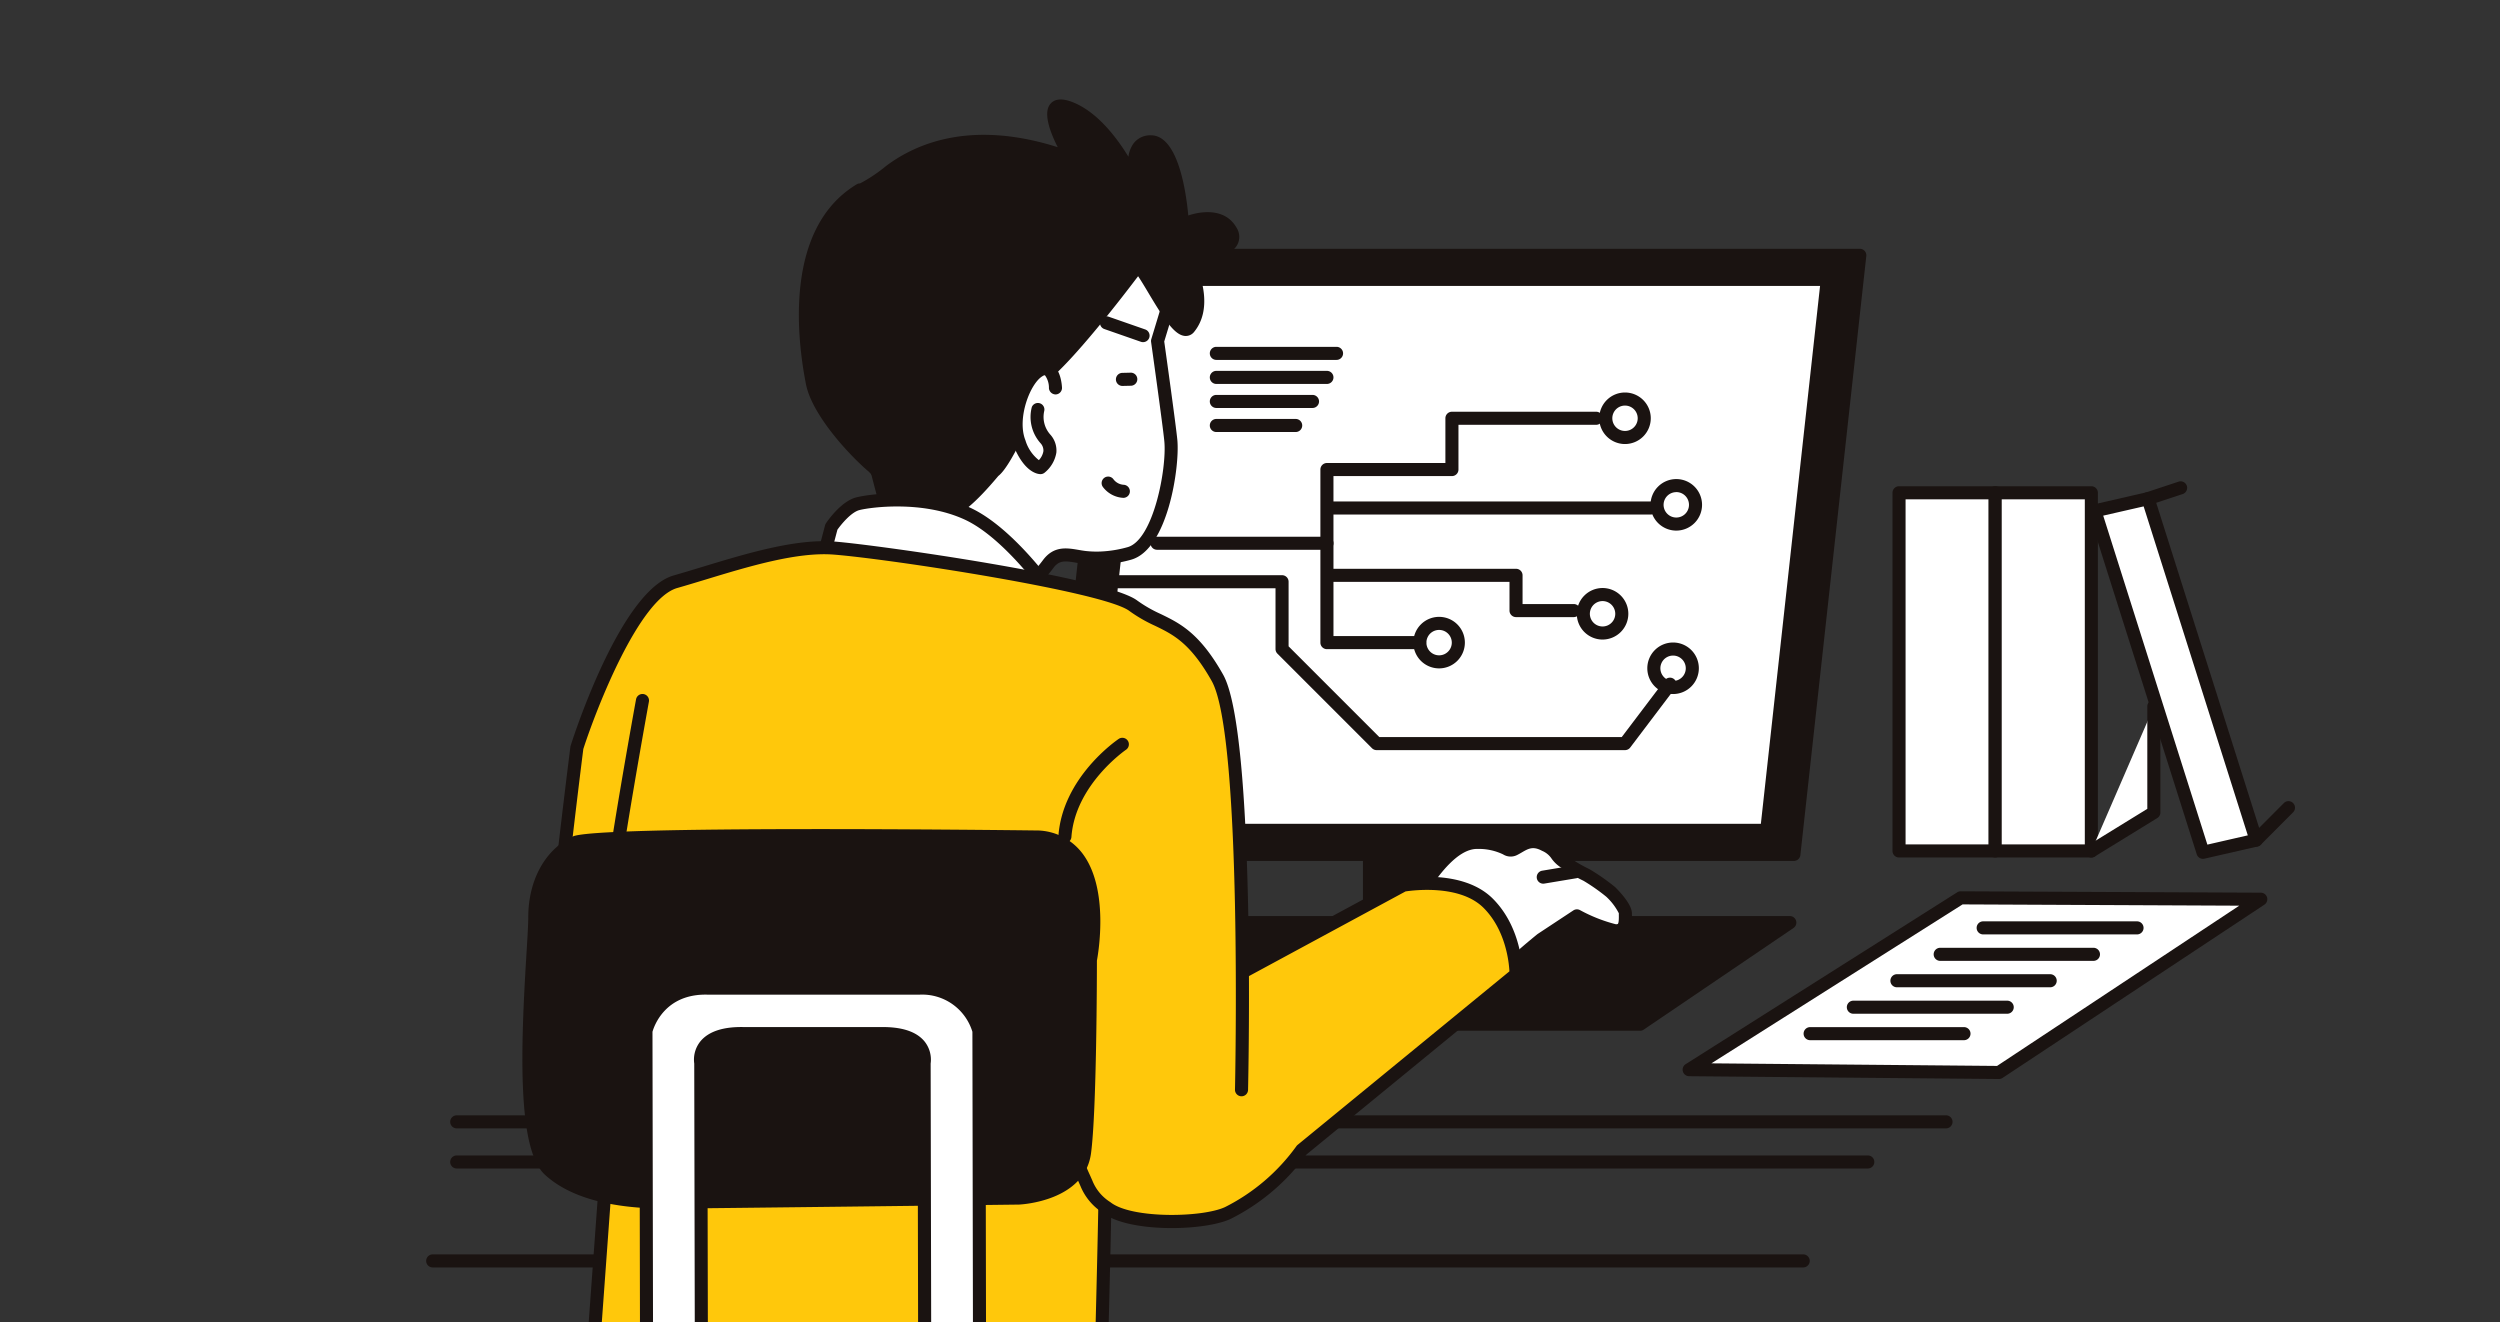 <svg xmlns="http://www.w3.org/2000/svg" xmlns:xlink="http://www.w3.org/1999/xlink" width="363.494" height="192.233" viewBox="0 0 363.494 192.233">
  <rect x="0" y="0" width="363.494" height="192.233" fill="#333333" stroke="none"/>
  <defs>
    <clipPath id="clip-path">
      <rect id="長方形_324" data-name="長方形 324" width="363.494" height="192.233" transform="translate(746.011 1363.852)" fill="none"/>
    </clipPath>
  </defs>
  <g id="グループ_954" data-name="グループ 954" transform="translate(-746.011 -1363.852)">
    <g id="グループ_987" data-name="グループ 987" clip-path="url(#clip-path)">
      <g id="グループ_986" data-name="グループ 986">
        <g id="グループ_954-2" data-name="グループ 954">
          <line id="線_201" data-name="線 201" x2="199.269" transform="translate(808.924 1547.185)" fill="#ffc80b"/>
          <path id="パス_6215" data-name="パス 6215" d="M1008.193,1548.135H808.924a.95.95,0,1,1,0-1.9h199.269a.95.95,0,1,1,0,1.9Z" fill="#1a1311"/>
        </g>
        <g id="グループ_955" data-name="グループ 955">
          <line id="線_202" data-name="線 202" x2="216.537" transform="translate(812.419 1526.966)" fill="#ffc80b"/>
          <path id="パス_6216" data-name="パス 6216" d="M1028.956,1527.916H812.419a.95.95,0,1,1,0-1.9h216.537a.95.95,0,0,1,0,1.9Z" fill="#1a1311"/>
        </g>
        <g id="グループ_956" data-name="グループ 956">
          <line id="線_203" data-name="線 203" x2="205.165" transform="translate(812.419 1532.799)" fill="#ffc80b"/>
          <path id="パス_6217" data-name="パス 6217" d="M1017.584,1533.749H812.419a.95.95,0,1,1,0-1.9h205.165a.95.95,0,1,1,0,1.9Z" fill="#1a1311"/>
        </g>
        <g id="グループ_957" data-name="グループ 957">
          <rect id="長方形_321" data-name="長方形 321" width="17.11" height="12.962" transform="translate(945.13 1486.07)" fill="#1a1311"/>
          <path id="パス_6218" data-name="パス 6218" d="M962.241,1499.983h-17.11a.951.951,0,0,1-.951-.951v-12.961a.951.951,0,0,1,.951-.951h17.11a.951.951,0,0,1,.95.951v12.961A.951.951,0,0,1,962.241,1499.983Zm-16.16-1.9h15.21v-11.061h-15.21Z" fill="#1a1311"/>
        </g>
        <g id="グループ_958" data-name="グループ 958">
          <path id="パス_6219" data-name="パス 6219" d="M834.438,1530.272l-2.359,32.414,74.009.389s.8-29.887.609-30.47.2-11.472-.778-11.86-11.86-1.945-15.36-1.556S834.438,1530.272,834.438,1530.272Z" fill="#ffc80b"/>
          <path id="パス_6220" data-name="パス 6220" d="M906.089,1564.025h-.005l-74.009-.389a.95.95,0,0,1-.943-1.02l2.359-32.414a.949.949,0,0,1,.758-.861c2.15-.437,52.7-10.707,56.2-11.1,3.535-.391,14.638,1.147,15.818,1.619,1,.4,1.273,1.672,1.305,9.876,0,1.132.009,2.416.046,2.659.043.11.222.649-.585,30.7A.95.95,0,0,1,906.089,1564.025Zm-72.988-2.284,72.063.378c.3-11.476.7-28.029.6-29.332a22.7,22.7,0,0,1-.087-3.041c-.007-2.128-.027-6.938-.37-8.191-1.912-.45-11.493-1.773-14.642-1.422-3.2.357-49.052,9.652-55.33,10.927Z" fill="#1a1311"/>
        </g>
        <g id="グループ_959" data-name="グループ 959">
          <path id="パス_6221" data-name="パス 6221" d="M1006.836,1488.08H898.985l9.587-87.107h107.852Z" fill="#1a1311"/>
          <path id="パス_6222" data-name="パス 6222" d="M1006.837,1489.03H898.985a.95.95,0,0,1-.944-1.054l9.587-87.107a.949.949,0,0,1,.944-.846h107.851a.949.949,0,0,1,.944,1.053l-9.586,87.107A.95.95,0,0,1,1006.837,1489.03Zm-106.791-1.9h105.939l9.377-85.206H909.424Z" fill="#1a1311"/>
        </g>
        <g id="グループ_960" data-name="グループ 960">
          <path id="パス_6223" data-name="パス 6223" d="M1002.888,1484.58H903.7l8.816-80.107H1011.7Z" fill="#fff"/>
          <path id="パス_6224" data-name="パス 6224" d="M1002.888,1485.53H903.7a.952.952,0,0,1-.945-1.054l8.817-80.107a.95.95,0,0,1,.944-.846h99.186a.949.949,0,0,1,.944,1.053l-8.816,80.107A.951.951,0,0,1,1002.888,1485.53Zm-98.125-1.9h97.274l8.607-78.206H913.371Z" fill="#1a1311"/>
        </g>
        <g id="グループ_961" data-name="グループ 961">
          <path id="パス_6225" data-name="パス 6225" d="M984.471,1512.773h-80.3L925.946,1498h80.3Z" fill="#1a1311"/>
          <path id="パス_6226" data-name="パス 6226" d="M984.471,1513.723h-80.3a.95.95,0,0,1-.534-1.736l21.777-14.778a.955.955,0,0,1,.533-.164h80.3a.95.95,0,0,1,.533,1.737l-21.776,14.777A.957.957,0,0,1,984.471,1513.723Zm-77.21-1.9h76.918l18.977-12.877H926.238Z" fill="#1a1311"/>
        </g>
        <g id="グループ_962" data-name="グループ 962">
          <path id="パス_6227" data-name="パス 6227" d="M952.584,1493.135c.583-.389,4.083-7,8.36-6.805s4.084,1.555,5.25.972,2.333-1.75,4.472-.583,1.167,1.361,2.917,2.527a20.393,20.393,0,0,0,3.107,1.829,30.309,30.309,0,0,1,3.5,2.449s2.139,2.139,2.139,3.111.2,2.722-1.555,2.527-5.485-2.145-5.485-2.145l-5.126,3.378s-2.484,2.019-3.262,2.8-.71-.723-1.682-.529" fill="#fff"/>
          <path id="パス_6228" data-name="パス 6228" d="M966.511,1504.366h-.073a1.5,1.5,0,0,1-1.081-.672l-.069-.087a.949.949,0,0,1-.252-1.875,1.642,1.642,0,0,1,1.534.468c1.024-.937,2.906-2.468,3-2.542l5.2-3.433a.946.946,0,0,1,.962-.049,22.411,22.411,0,0,0,5.151,2.043.588.588,0,0,0,.352-.024c.169-.155.156-.967.15-1.274l0-.285a8.656,8.656,0,0,0-1.824-2.4,27.905,27.905,0,0,0-3.293-2.309l-.172-.086a20.763,20.763,0,0,1-3.037-1.8,4.852,4.852,0,0,1-1.5-1.42,3.077,3.077,0,0,0-1.344-1.064c-1.309-.715-2-.313-2.947.241-.218.127-.432.251-.645.358a2.074,2.074,0,0,1-2.08-.087,8.186,8.186,0,0,0-3.638-.786c-.047,0-.094,0-.14,0-2.813,0-5.51,3.819-6.672,5.465a4.586,4.586,0,0,1-.978,1.184.95.95,0,0,1-1.123-1.53c.1-.109.336-.447.549-.749,1.475-2.092,4.563-6.4,8.45-6.266a10.007,10.007,0,0,1,4.372.971,3.281,3.281,0,0,0,.323.143c.006-.005.037-.016.087-.042.178-.088.356-.193.537-.3a4.351,4.351,0,0,1,4.815-.268,4.83,4.83,0,0,1,1.99,1.641,3.056,3.056,0,0,0,1,.93,19.305,19.305,0,0,0,2.831,1.682l.174.087a30.648,30.648,0,0,1,3.671,2.557.855.855,0,0,1,.079.07c.9.9,2.417,2.595,2.417,3.783l0,.254a3.448,3.448,0,0,1-.772,2.71,2.254,2.254,0,0,1-1.84.508,21.159,21.159,0,0,1-5.32-1.992l-4.664,3.073h0c.008,0-2.386,1.947-3.113,2.675A1.5,1.5,0,0,1,966.511,1504.366Z" fill="#1a1311"/>
        </g>
        <g id="グループ_963" data-name="グループ 963">
          <path id="パス_6229" data-name="パス 6229" d="M906.931,1444.931a15.344,15.344,0,0,1-3.246-.032c-2.03-.253-3.789-1.013-5.263.953-3.983,5.312-4.355,2.29-4.355,2.29-3.239-1.007-18.505-10.686-19.267-11.17-.031-.02-.028-.015-.038-.051-.18-.649-2.981-10.815-2.631-12.38.363-1.617,8.724-11.826,11.021-12.749s7.555-3.4,11.778-3.3c4.061.094,15.877-8.26,16.732-7.843.042.02,5.059,4.781,5.068,4.827l-2.413,7.964s1.71,12.18,1.931,14.482c.365,3.814-1.458,15.078-6,16.394A17.845,17.845,0,0,1,906.931,1444.931Z" fill="#fff"/>
          <path id="パス_6230" data-name="パス 6230" d="M894.876,1449.949a1.684,1.684,0,0,1-1.581-1.079c-4.189-1.687-18.376-10.7-19-11.1a1.127,1.127,0,0,1-.447-.6c-.915-3.31-3.007-11.194-2.639-12.839.469-2.09,9.068-12.408,11.594-13.422.291-.117.631-.259,1.011-.419,2.654-1.112,7.053-2.956,10.875-2.956l.267,0h.054c2.288,0,7.828-3.215,11.5-5.348,4.188-2.43,4.836-2.754,5.569-2.4.051.026,5.459,4.843,5.585,5.5a.942.942,0,0,1-.024.454l-2.352,7.765c.233,1.668,1.7,12.157,1.906,14.315.37,3.867-1.353,15.854-6.684,17.4a18.818,18.818,0,0,1-3.492.652h0a16.177,16.177,0,0,1-3.449-.036c-.362-.045-.717-.1-1.062-.164-1.657-.286-2.49-.37-3.325.744C897.374,1448.833,896.02,1449.949,894.876,1449.949Zm-19.287-13.6c4.649,2.947,16.188,10.087,18.76,10.887a.948.948,0,0,1,.658.769c.3-.131,1.1-.652,2.655-2.722,1.567-2.094,3.479-1.767,5.164-1.478.318.055.643.11.976.152a14.3,14.3,0,0,0,3.043.029h0a16.935,16.935,0,0,0,3.135-.584c3.751-1.087,5.7-11.484,5.322-15.392-.216-2.255-1.909-14.318-1.925-14.44a.937.937,0,0,1,.031-.408l2.247-7.417c-.948-.916-3.382-3.225-4.28-4.07-.738.318-2.41,1.289-3.911,2.16-5.283,3.066-9.872,5.6-12.467,5.606h-.088l-.227,0c-3.437,0-7.618,1.752-10.137,2.807-.39.164-.74.311-1.039.431-1.85.742-10.006,10.515-10.45,12.081C872.892,1425.651,874.2,1431.292,875.589,1436.348Zm31.342,8.583h0Zm4.727-43.358" fill="#1a1311"/>
        </g>
        <path id="パス_6231" data-name="パス 6231" d="M909.374,1436.239h-.023a3.966,3.966,0,0,1-2.986-1.588.95.95,0,1,1,1.56-1.084,2.02,2.02,0,0,0,1.471.771.951.951,0,0,1-.022,1.9Z" fill="#1a1311"/>
        <g id="グループ_964" data-name="グループ 964">
          <path id="パス_6232" data-name="パス 6232" d="M897.422,1418.746s-4.822,12.321-6.906,13.613c0,0-5.188,6.207-6.61,5.7s-9.106-1.083-9.106-1.083.479-3.306-1.866-5.272-7.945-7.832-8.8-12.153-3.743-21.628,6.922-28.074c0,0,.232.38,4.344-2.715,11.077-8.338,25.162-2.172,26.429-1.81,0,0-5.853-9.715-.061-7.3s9.655,11.585,9.655,11.585-1.931-6.758,1.93-6.758,4.586,12.067,4.586,12.067,5.094-2.515,7.025.864-6.641,3.845-6.641,3.845,3.719,6.394.582,10.256c-1.7,2.088-6.848-9.763-7.572-8.858,0,0-9.643,12.973-13.909,16.1" fill="#1a1311"/>
          <path id="パス_6233" data-name="パス 6233" d="M884.017,1439.021a1.283,1.283,0,0,1-.432-.072,73.919,73.919,0,0,0-8.855-1.03.948.948,0,0,1-.87-1.083,5.328,5.328,0,0,0-1.536-4.409c-2.585-2.167-8.217-8.122-9.123-12.695-1.311-6.612-3.216-22.679,7.361-29.073a.831.831,0,0,1,.495-.136,22.363,22.363,0,0,0,3.77-2.524c4.612-3.47,12.629-6.656,24.972-2.746-1.172-2.323-2.139-5.053-1.055-6.309.668-.776,1.8-.833,3.388-.174,3.434,1.43,6.179,4.977,7.947,7.865a4.3,4.3,0,0,1,.747-1.927,3.031,3.031,0,0,1,2.525-1.184c3.914,0,5.1,8.07,5.434,11.654,2.224-.727,5.453-.952,7,1.756a2.461,2.461,0,0,1,.124,2.515c-.942,1.728-4.15,2.381-6.121,2.622.986,2.22,2.476,6.8-.151,10.033a1.534,1.534,0,0,1-1.329.594c-1.541-.111-3.047-2.453-5.343-6.3-.466-.783-1.052-1.762-1.477-2.386-2.128,2.817-9.451,12.356-13.283,15.326-.995,2.524-4.85,12.04-7.042,13.72C887.845,1437.021,885.446,1439.021,884.017,1439.021Zm-8.227-2.925a67.413,67.413,0,0,1,8.333,1.03c.792-.2,3.4-2.665,5.665-5.377a.92.92,0,0,1,.228-.2c1.136-.7,4.207-7.239,6.521-13.15a.947.947,0,0,1,.323-.421c4.1-3.005,13.612-15.771,13.708-15.9a1.07,1.07,0,0,1,.936-.43c.837.057,1.372.891,3.095,3.777.932,1.558,2.8,4.691,3.709,5.293,2.419-3.329-.775-8.937-.808-8.994a.95.95,0,0,1,.769-1.425c2.085-.115,5.426-.754,5.974-1.761.04-.074.134-.246-.106-.664-1.46-2.558-5.738-.5-5.781-.483a.951.951,0,0,1-1.367-.8c-.46-7.623-2.442-11.174-3.638-11.174a1.12,1.12,0,0,0-1.008.428c-.871,1.155-.284,4.158-.009,5.119a.95.95,0,0,1-1.788.63c-.039-.088-3.784-8.844-9.145-11.077-.968-.4-1.268-.3-1.269-.3-.267.564.9,3.561,2.508,6.233a.95.95,0,0,1-1.074,1.4c-.114-.033-.321-.106-.61-.21-12.574-4.536-20.529-1.491-24.987,1.866-3.024,2.276-4.122,2.815-4.653,2.91-9.549,6.048-7.2,22.122-6.252,26.936.756,3.812,5.9,9.442,8.481,11.609A6.771,6.771,0,0,1,875.79,1436.1Zm-3.928-45.121h0Zm0,0h0Zm0,0h0Zm0,0h0Zm0,0h0Zm-.035-.052a.573.573,0,0,1,.035.052A.463.463,0,0,0,871.822,1390.915Z" fill="#1a1311"/>
        </g>
        <path id="パス_6234" data-name="パス 6234" d="M906.376,1498.411" fill="#00932d" stroke="#1a1311" stroke-linecap="round" stroke-linejoin="round" stroke-width="1.9"/>
        <g id="グループ_965" data-name="グループ 965">
          <path id="パス_6235" data-name="パス 6235" d="M899.576,1477c.953,14.053-.616,30.782,1.483,44.715.539,3.583-.04,6.487,1.166,9.916a43.408,43.408,0,0,0,1.75,4.277,7.464,7.464,0,0,0,2.917,3.5c3.382,2.729,14.121,2.447,17.633.811a29.863,29.863,0,0,0,10.754-9.171l31.159-25.529s.084-6.2-4.048-10.337-12.334-2.632-12.334-2.632l-23.205,12.55" fill="#ffc80b"/>
          <path id="パス_6236" data-name="パス 6236" d="M916.373,1542.413c-3.988,0-8.1-.671-10.078-2.263a8.35,8.35,0,0,1-3.188-3.855l-.338-.758a37.241,37.241,0,0,1-1.44-3.589,20.062,20.062,0,0,1-.929-6.315,32.168,32.168,0,0,0-.281-3.774c-1.255-8.334-1.21-17.69-1.165-26.737.03-6.361.059-12.369-.326-18.056a.95.95,0,1,1,1.9-.129c.39,5.756.359,12.08.329,18.195-.044,8.975-.089,18.255,1.145,26.443a33.372,33.372,0,0,1,.3,3.995,18.243,18.243,0,0,0,.823,5.748,35.133,35.133,0,0,0,1.383,3.445l.338.763a6.541,6.541,0,0,0,2.6,3.11c3.029,2.442,13.376,2.266,16.68.724a28.652,28.652,0,0,0,10.4-8.886.912.912,0,0,1,.152-.158l30.8-25.233c-.075-1.416-.566-6.037-3.757-9.226-3.444-3.447-10.282-2.557-11.349-2.393L927.3,1505.939a.95.95,0,1,1-.9-1.672l23.206-12.551a.972.972,0,0,1,.281-.1c.356-.065,8.743-1.538,13.176,2.9,4.366,4.365,4.33,10.752,4.327,11.021a.95.95,0,0,1-.347.722l-31.075,25.459a30.432,30.432,0,0,1-11.04,9.367C923.135,1541.916,919.8,1542.413,916.373,1542.413Z" fill="#1a1311"/>
        </g>
        <g id="グループ_966" data-name="グループ 966">
          <line id="線_204" data-name="線 204" x1="1.653" y2="48.763" transform="translate(855.09 1474.134)" fill="#00932d"/>
          <path id="パス_6237" data-name="パス 6237" d="M855.09,1523.848h-.033a.951.951,0,0,1-.917-.982l1.654-48.763a.962.962,0,0,1,.981-.917.949.949,0,0,1,.917.981l-1.653,48.764A.95.95,0,0,1,855.09,1523.848Z" fill="#1a1311"/>
        </g>
        <g id="グループ_967" data-name="グループ 967">
          <path id="パス_6238" data-name="パス 6238" d="M866.89,1440.468s1.931-2.9,3.862-3.379,9.654-1.448,15.93,1.449,12.55,12.067,12.55,12.067v3.379s-4.344,1.448-5.792.483-28.963-4.827-28.963-4.827Z" fill="#fff"/>
          <path id="パス_6239" data-name="パス 6239" d="M895.014,1455.75a3.828,3.828,0,0,1-2.1-.493c-1.376-.675-18.258-3.229-28.567-4.677a.949.949,0,0,1-.787-1.182l2.413-9.172a1,1,0,0,1,.129-.285c.218-.327,2.2-3.217,4.421-3.774,2.237-.558,10.082-1.482,16.559,1.508,6.439,2.972,12.674,12.011,12.936,12.395a.938.938,0,0,1,.166.536v3.379a.95.95,0,0,1-.649.9A16,16,0,0,1,895.014,1455.75Zm-29.346-6.9c8.822,1.246,26.888,3.888,28.3,4.829.564.374,2.556.112,4.316-.394v-2.376c-1.023-1.438-6.585-9.008-12-11.507-6.082-2.807-13.616-1.811-15.3-1.389-1.213.3-2.677,2.093-3.215,2.858Z" fill="#1a1311"/>
        </g>
        <g id="グループ_968" data-name="グループ 968">
          <path id="パス_6240" data-name="パス 6240" d="M926.53,1522.3s1.166-51.59-3.5-59.886-8.1-7.388-12.25-10.5-36.747-7.856-43.488-8.374-15.809,2.819-23.068,4.893-14.33,24.117-14.33,24.117-5.865,46.126-4.893,53.126,5.867,7.317,11.505,6.539" fill="#ffc80b"/>
          <path id="パス_6241" data-name="パス 6241" d="M832.955,1533.447c-4.278,0-8.043-1.51-8.9-7.639-.978-7.044,4.652-51.488,4.892-53.377a.834.834,0,0,1,.038-.17c.739-2.306,7.443-22.589,14.974-24.74,1.337-.383,2.737-.808,4.171-1.244,6.355-1.931,13.554-4.125,19.231-3.683,6.033.464,39.478,5.182,43.984,8.562a19.468,19.468,0,0,0,3.427,1.97c2.784,1.352,5.664,2.748,9.081,8.822,4.739,8.426,3.67,58.256,3.622,60.374a.95.95,0,0,1-.95.928h-.022a.95.95,0,0,1-.928-.971c.011-.514,1.108-51.423-3.378-59.4-3.125-5.556-5.616-6.765-8.254-8.044a21.326,21.326,0,0,1-3.738-2.161c-3.737-2.8-34.986-7.57-42.991-8.186-5.3-.41-12.337,1.723-18.531,3.606-1.446.439-2.855.867-4.2,1.252-5.525,1.579-11.7,17.351-13.659,23.411-.286,2.261-5.808,46.134-4.883,52.788.816,5.883,4.445,6.556,10.434,5.729a.95.95,0,1,1,.259,1.882A27.165,27.165,0,0,1,832.955,1533.447Z" fill="#1a1311"/>
        </g>
        <g id="グループ_969" data-name="グループ 969">
          <path id="パス_6242" data-name="パス 6242" d="M896.893,1485.552s-63.773-.778-67.174.778-5.952,5.444-5.952,10.888-2.976,32.082,2.126,36.748,14.455,4.667,17.006,4.667,51.231-.584,51.231-.584,8.716-.389,9.566-6.611.85-28,.85-28S907.947,1486.33,896.893,1485.552Z" fill="#1a1311"/>
          <path id="パス_6243" data-name="パス 6243" d="M842.9,1539.582c-8.143,0-14.081-1.654-17.647-4.915-4.078-3.729-3.533-18.508-2.7-32.066.149-2.417.266-4.326.266-5.383,0-5.413,2.493-9.917,6.507-11.753,3.495-1.6,61.031-.942,67.581-.863l.055,0a8.444,8.444,0,0,1,6.413,3.311c3.937,5.157,2.332,14.506,2.124,15.615,0,1.74-.03,21.961-.86,28.037-.947,6.926-10.077,7.413-10.465,7.43C893.654,1539.005,845.426,1539.582,842.9,1539.582ZM865,1486.3c-17.689,0-33.29.225-34.889.893-3.326,1.521-5.4,5.362-5.4,10.023,0,1.114-.119,3.05-.269,5.5-.54,8.8-1.664,27.118,2.086,30.548,3.205,2.931,8.711,4.417,16.365,4.417,2.516,0,50.733-.577,51.219-.583.048,0,7.9-.433,8.637-5.789.832-6.088.841-27.653.841-27.87a.887.887,0,0,1,.019-.185c.018-.095,1.827-9.5-1.754-14.188a6.531,6.531,0,0,0-5.008-2.566C887.246,1486.385,875.739,1486.3,865,1486.3Z" fill="#1a1311"/>
        </g>
        <g id="グループ_970" data-name="グループ 970">
          <line id="線_205" data-name="線 205" x1="4.666" y2="0.778" transform="translate(970.393 1490.609)" fill="#fff"/>
          <path id="パス_6244" data-name="パス 6244" d="M970.391,1492.337a.951.951,0,0,1-.155-1.888l4.667-.778a.95.95,0,1,1,.312,1.875l-4.666.778A.941.941,0,0,1,970.391,1492.337Z" fill="#1a1311"/>
        </g>
        <path id="パス_6245" data-name="パス 6245" d="M900.846,1486.433c-.022,0-.046,0-.068,0a.949.949,0,0,1-.88-1.015c.609-8.529,8.444-13.911,8.777-14.135a.95.95,0,0,1,1.064,1.574c-.074.05-7.4,5.1-7.946,12.7A.951.951,0,0,1,900.846,1486.433Z" fill="#1a1311"/>
        <g id="グループ_971" data-name="グループ 971">
          <path id="パス_6246" data-name="パス 6246" d="M839.423,1465.72s-4.278,23.526-4.666,29.165" fill="#ffc80b"/>
          <path id="パス_6247" data-name="パス 6247" d="M834.757,1495.835l-.066,0a.949.949,0,0,1-.882-1.012c.388-5.627,4.5-28.307,4.679-29.27a.95.95,0,1,1,1.869.34c-.043.234-4.272,23.538-4.653,29.06A.949.949,0,0,1,834.757,1495.835Z" fill="#1a1311"/>
        </g>
        <g id="グループ_972" data-name="グループ 972">
          <path id="パス_6248" data-name="パス 6248" d="M1031.093,1494.4l-39.48,24.985,45.048.407,38.068-25.193Z" fill="#fff"/>
          <path id="パス_6249" data-name="パス 6249" d="M1036.661,1520.738h-.009l-45.048-.408a.95.95,0,0,1-.5-1.753l39.48-24.985a.939.939,0,0,1,.507-.147h0l43.637.2a.95.95,0,0,1,.521,1.742l-38.069,25.192A.942.942,0,0,1,1036.661,1520.738Zm-41.817-2.279,41.535.376,35.214-23.3-40.227-.185Z" fill="#1a1311"/>
        </g>
        <g id="グループ_973" data-name="グループ 973">
          <path id="パス_6250" data-name="パス 6250" d="M879.4,1507.523a8.633,8.633,0,0,1,8.944,6.222l.091,49.017-7.972.2-.09-44.546s.972-4.472-6.417-4.277H854.32c-7.388-.2-6.416,4.277-6.416,4.277l.09,44.546-7.972-.2-.09-49.017a8.634,8.634,0,0,1,8.944-6.222Z" fill="#fff"/>
          <path id="パス_6251" data-name="パス 6251" d="M847.994,1563.907h-.024l-7.971-.195a.95.95,0,0,1-.927-.948l-.09-49.017a.946.946,0,0,1,.027-.225,9.64,9.64,0,0,1,9.54-6.953c.117,0,.234,0,.353,0H879.39a9.714,9.714,0,0,1,9.879,6.949.917.917,0,0,1,.028.221l.089,49.017a.95.95,0,0,1-.926.952l-7.972.195a.931.931,0,0,1-.687-.27.958.958,0,0,1-.287-.679l-.09-44.545a1.012,1.012,0,0,1,.022-.2,2.265,2.265,0,0,0-.509-1.772c-.806-.949-2.526-1.4-4.953-1.354H854.32c-2.463-.061-4.172.4-4.979,1.353a2.27,2.27,0,0,0-.506,1.784,1.194,1.194,0,0,1,.019.188l.09,44.545a.951.951,0,0,1-.95.953Zm33.331-45.418.088,43.494,6.071-.148-.088-47.963a7.629,7.629,0,0,0-7.671-5.4c-.1,0-.2,0-.3,0h-30.55c-6.178-.155-7.772,4.609-7.995,5.4l.088,47.967,6.072.148-.088-43.493a4.22,4.22,0,0,1,.906-3.244c1.2-1.449,3.373-2.161,6.485-2.061h19.614c3.072-.071,5.258.613,6.46,2.062A4.227,4.227,0,0,1,881.325,1518.489Z" fill="#1a1311"/>
        </g>
        <g id="グループ_974" data-name="グループ 974">
          <path id="パス_6252" data-name="パス 6252" d="M896.939,1423.332a4.775,4.775,0,0,0,1.086,4.344c1.811,2.173-.724,4.164-.724,4.164s-1.629,0-3.077-3.62.724-9.232,2.9-10.5,2.353,2.534,2.353,2.534" fill="#fff"/>
          <path id="パス_6253" data-name="パス 6253" d="M897.3,1432.79c-.379,0-2.353-.2-3.959-4.217-1.568-3.921.6-10.1,3.3-11.672a2.147,2.147,0,0,1,2.21-.157c1.374.746,1.55,3.018,1.572,3.466a.95.95,0,0,1-.9.993.987.987,0,0,1-1-.9,3.079,3.079,0,0,0-.582-1.89h0a.679.679,0,0,0-.344.129c-1.808,1.055-3.758,6.16-2.492,9.326a5.745,5.745,0,0,0,1.954,2.888,2.491,2.491,0,0,0,.66-1.3,1.555,1.555,0,0,0-.424-1.171,5.723,5.723,0,0,1-1.258-5.252.95.95,0,0,1,1.8.592,3.846,3.846,0,0,0,.912,3.444,3.441,3.441,0,0,1,.854,2.593,4.738,4.738,0,0,1-1.721,2.926A.946.946,0,0,1,897.3,1432.79Z" fill="#1a1311"/>
        </g>
        <path id="パス_6254" data-name="パス 6254" d="M912.207,1413.6a.953.953,0,0,1-.313-.053l-5.316-1.854a.95.95,0,1,1,.625-1.795l5.316,1.854a.95.95,0,0,1-.312,1.848Z" fill="#1a1311"/>
        <path id="パス_6255" data-name="パス 6255" d="M909.223,1419.967a.95.95,0,0,1-.022-1.9l1.231-.03h.023a.951.951,0,0,1,.022,1.9l-1.231.029Z" fill="#1a1311"/>
        <path id="パス_6256" data-name="パス 6256" d="M955.254,1461.034a3.746,3.746,0,1,1,3.746-3.746A3.751,3.751,0,0,1,955.254,1461.034Zm0-5.591a1.846,1.846,0,1,0,1.845,1.845A1.848,1.848,0,0,0,955.254,1455.443Z" fill="#1a1311"/>
        <path id="パス_6257" data-name="パス 6257" d="M989.273,1464.763a3.746,3.746,0,1,1,3.746-3.746A3.751,3.751,0,0,1,989.273,1464.763Zm0-5.592a1.846,1.846,0,1,0,1.846,1.846A1.849,1.849,0,0,0,989.273,1459.171Z" fill="#1a1311"/>
        <path id="パス_6258" data-name="パス 6258" d="M979.02,1456.841a3.746,3.746,0,1,1,3.746-3.747A3.751,3.751,0,0,1,979.02,1456.841Zm0-5.593a1.846,1.846,0,1,0,1.846,1.846A1.849,1.849,0,0,0,979.02,1451.248Z" fill="#1a1311"/>
        <path id="パス_6259" data-name="パス 6259" d="M982.283,1428.413a3.746,3.746,0,1,1,3.746-3.746A3.75,3.75,0,0,1,982.283,1428.413Zm0-5.591a1.845,1.845,0,1,0,1.846,1.845A1.848,1.848,0,0,0,982.283,1422.822Z" fill="#1a1311"/>
        <path id="パス_6260" data-name="パス 6260" d="M989.739,1441a3.746,3.746,0,1,1,3.746-3.747A3.75,3.75,0,0,1,989.739,1441Zm0-5.592a1.846,1.846,0,1,0,1.846,1.845A1.848,1.848,0,0,0,989.739,1435.4Z" fill="#1a1311"/>
        <path id="パス_6261" data-name="パス 6261" d="M974.826,1453.578h-8.388a.95.95,0,0,1-.95-.95v-4.176H939.409a.95.95,0,1,1,0-1.9h27.029a.95.95,0,0,1,.95.95v4.176h7.438a.95.95,0,1,1,0,1.9Z" fill="#1a1311"/>
        <path id="パス_6262" data-name="パス 6262" d="M952.458,1458.239H938.943a.951.951,0,0,1-.95-.951v-13.5H914.244a.95.95,0,1,1,0-1.9h24.7a.951.951,0,0,1,.95.95v13.5h12.565a.951.951,0,0,1,0,1.9Z" fill="#1a1311"/>
        <path id="パス_6263" data-name="パス 6263" d="M938.943,1443.792a.951.951,0,0,1-.95-.95v-10.719a.951.951,0,0,1,.95-.95h17.225v-6.506a.95.95,0,0,1,.95-.95h20.971a.95.95,0,1,1,0,1.9H958.068v6.506a.95.95,0,0,1-.95.95H939.893v9.769A.951.951,0,0,1,938.943,1443.792Z" fill="#1a1311"/>
        <path id="パス_6264" data-name="パス 6264" d="M986.01,1438.666h-46.6a.95.95,0,1,1,0-1.9h46.6a.95.95,0,1,1,0,1.9Z" fill="#1a1311"/>
        <path id="パス_6265" data-name="パス 6265" d="M982.283,1472.918H946.166a.952.952,0,0,1-.672-.278l-13.747-13.747a.953.953,0,0,1-.279-.672v-8.837H908.651a.95.95,0,1,1,0-1.9h23.768a.95.95,0,0,1,.95.95v9.393l13.19,13.191H981.81l6.239-8.244a.95.95,0,1,1,1.515,1.146l-6.523,8.621A.949.949,0,0,1,982.283,1472.918Z" fill="#1a1311"/>
        <path id="パス_6266" data-name="パス 6266" d="M940.34,1416.181H922.865a.95.95,0,1,1,0-1.9H940.34a.95.95,0,1,1,0,1.9Z" fill="#1a1311"/>
        <path id="パス_6267" data-name="パス 6267" d="M938.943,1419.676H922.865a.95.95,0,1,1,0-1.9h16.078a.95.95,0,1,1,0,1.9Z" fill="#1a1311"/>
        <path id="パス_6268" data-name="パス 6268" d="M936.845,1423.171h-13.98a.95.95,0,1,1,0-1.9h13.98a.95.95,0,1,1,0,1.9Z" fill="#1a1311"/>
        <path id="パス_6269" data-name="パス 6269" d="M934.4,1426.666H922.865a.95.95,0,1,1,0-1.9H934.4a.95.95,0,1,1,0,1.9Z" fill="#1a1311"/>
        <g id="グループ_975" data-name="グループ 975">
          <rect id="長方形_322" data-name="長方形 322" width="13.981" height="52.078" transform="translate(1022.127 1435.502)" fill="#fff"/>
          <path id="パス_6270" data-name="パス 6270" d="M1036.107,1488.53h-13.98a.951.951,0,0,1-.951-.951V1435.5a.951.951,0,0,1,.951-.95h13.98a.95.95,0,0,1,.95.95v52.077A.95.95,0,0,1,1036.107,1488.53Zm-13.03-1.9h12.08v-50.177h-12.08Z" fill="#1a1311"/>
        </g>
        <g id="グループ_976" data-name="グループ 976">
          <rect id="長方形_323" data-name="長方形 323" width="13.981" height="52.078" transform="translate(1036.108 1435.502)" fill="#fff"/>
          <path id="パス_6271" data-name="パス 6271" d="M1050.089,1488.53h-13.982a.951.951,0,0,1-.95-.951V1435.5a.951.951,0,0,1,.95-.95h13.982a.951.951,0,0,1,.95.95v52.077A.951.951,0,0,1,1050.089,1488.53Zm-13.032-1.9h12.081v-50.177h-12.081Z" fill="#1a1311"/>
        </g>
        <g id="グループ_977" data-name="グループ 977">
          <path id="パス_6272" data-name="パス 6272" d="M1074.049,1486l-7.736,1.774-15.72-49.648,7.736-1.774Z" fill="#fff"/>
          <path id="パス_6273" data-name="パス 6273" d="M1066.312,1488.726a.95.95,0,0,1-.9-.663l-15.721-49.648a.949.949,0,0,1,.694-1.213l7.736-1.773a.95.95,0,0,1,1.117.639l15.721,49.647a.948.948,0,0,1-.694,1.213l-7.736,1.773A.92.92,0,0,1,1066.312,1488.726Zm-14.5-49.9,15.146,47.831,5.878-1.347-15.146-47.83Z" fill="#1a1311"/>
        </g>
        <g id="グループ_978" data-name="グループ 978">
          <line id="線_206" data-name="線 206" y1="4.714" x2="4.699" transform="translate(1074.049 1481.288)" fill="#fff"/>
          <path id="パス_6274" data-name="パス 6274" d="M1074.049,1486.952a.95.95,0,0,1-.672-1.621l4.7-4.714a.95.95,0,0,1,1.346,1.342l-4.7,4.714A.946.946,0,0,1,1074.049,1486.952Z" fill="#1a1311"/>
        </g>
        <g id="グループ_979" data-name="グループ 979">
          <line id="線_207" data-name="線 207" y1="1.551" x2="4.691" transform="translate(1058.329 1434.803)" fill="#fff"/>
          <path id="パス_6275" data-name="パス 6275" d="M1058.329,1437.305a.95.95,0,0,1-.3-1.853l4.691-1.551a.95.95,0,1,1,.6,1.8l-4.691,1.552A.972.972,0,0,1,1058.329,1437.305Z" fill="#1a1311"/>
        </g>
        <g id="グループ_980" data-name="グループ 980">
          <path id="パス_6276" data-name="パス 6276" d="M1050.088,1487.58l9.087-5.592v-15.379" fill="#fff"/>
          <path id="パス_6277" data-name="パス 6277" d="M1050.09,1488.53a.95.95,0,0,1-.5-1.759l8.635-5.315v-14.847a.951.951,0,1,1,1.9,0v15.379a.951.951,0,0,1-.452.809l-9.087,5.591A.946.946,0,0,1,1050.09,1488.53Z" fill="#1a1311"/>
        </g>
        <g id="グループ_981" data-name="グループ 981">
          <line id="線_208" data-name="線 208" x2="22.369" transform="translate(1034.36 1498.764)" fill="#fff"/>
          <path id="パス_6278" data-name="パス 6278" d="M1056.729,1499.714H1034.36a.95.95,0,0,1,0-1.9h22.369a.95.95,0,0,1,0,1.9Z" fill="#1a1311"/>
        </g>
        <g id="グループ_982" data-name="グループ 982">
          <line id="線_209" data-name="線 209" x2="22.369" transform="translate(1028.069 1502.609)" fill="#fff"/>
          <path id="パス_6279" data-name="パス 6279" d="M1050.437,1503.559h-22.368a.951.951,0,0,1,0-1.9h22.368a.951.951,0,0,1,0,1.9Z" fill="#1a1311"/>
        </g>
        <g id="グループ_983" data-name="グループ 983">
          <line id="線_210" data-name="線 210" x2="22.369" transform="translate(1021.777 1506.453)" fill="#fff"/>
          <path id="パス_6280" data-name="パス 6280" d="M1044.146,1507.4h-22.369a.951.951,0,0,1,0-1.9h22.369a.951.951,0,0,1,0,1.9Z" fill="#1a1311"/>
        </g>
        <g id="グループ_984" data-name="グループ 984">
          <line id="線_211" data-name="線 211" x2="22.369" transform="translate(1015.486 1510.298)" fill="#fff"/>
          <path id="パス_6281" data-name="パス 6281" d="M1037.855,1511.248h-22.369a.95.95,0,1,1,0-1.9h22.369a.95.95,0,1,1,0,1.9Z" fill="#1a1311"/>
        </g>
        <g id="グループ_985" data-name="グループ 985">
          <line id="線_212" data-name="線 212" x2="22.369" transform="translate(1009.195 1514.143)" fill="#fff"/>
          <path id="パス_6282" data-name="パス 6282" d="M1031.564,1515.093H1009.2a.95.95,0,1,1,0-1.9h22.369a.95.95,0,1,1,0,1.9Z" fill="#1a1311"/>
        </g>
      </g>
    </g>
  </g>
</svg>

